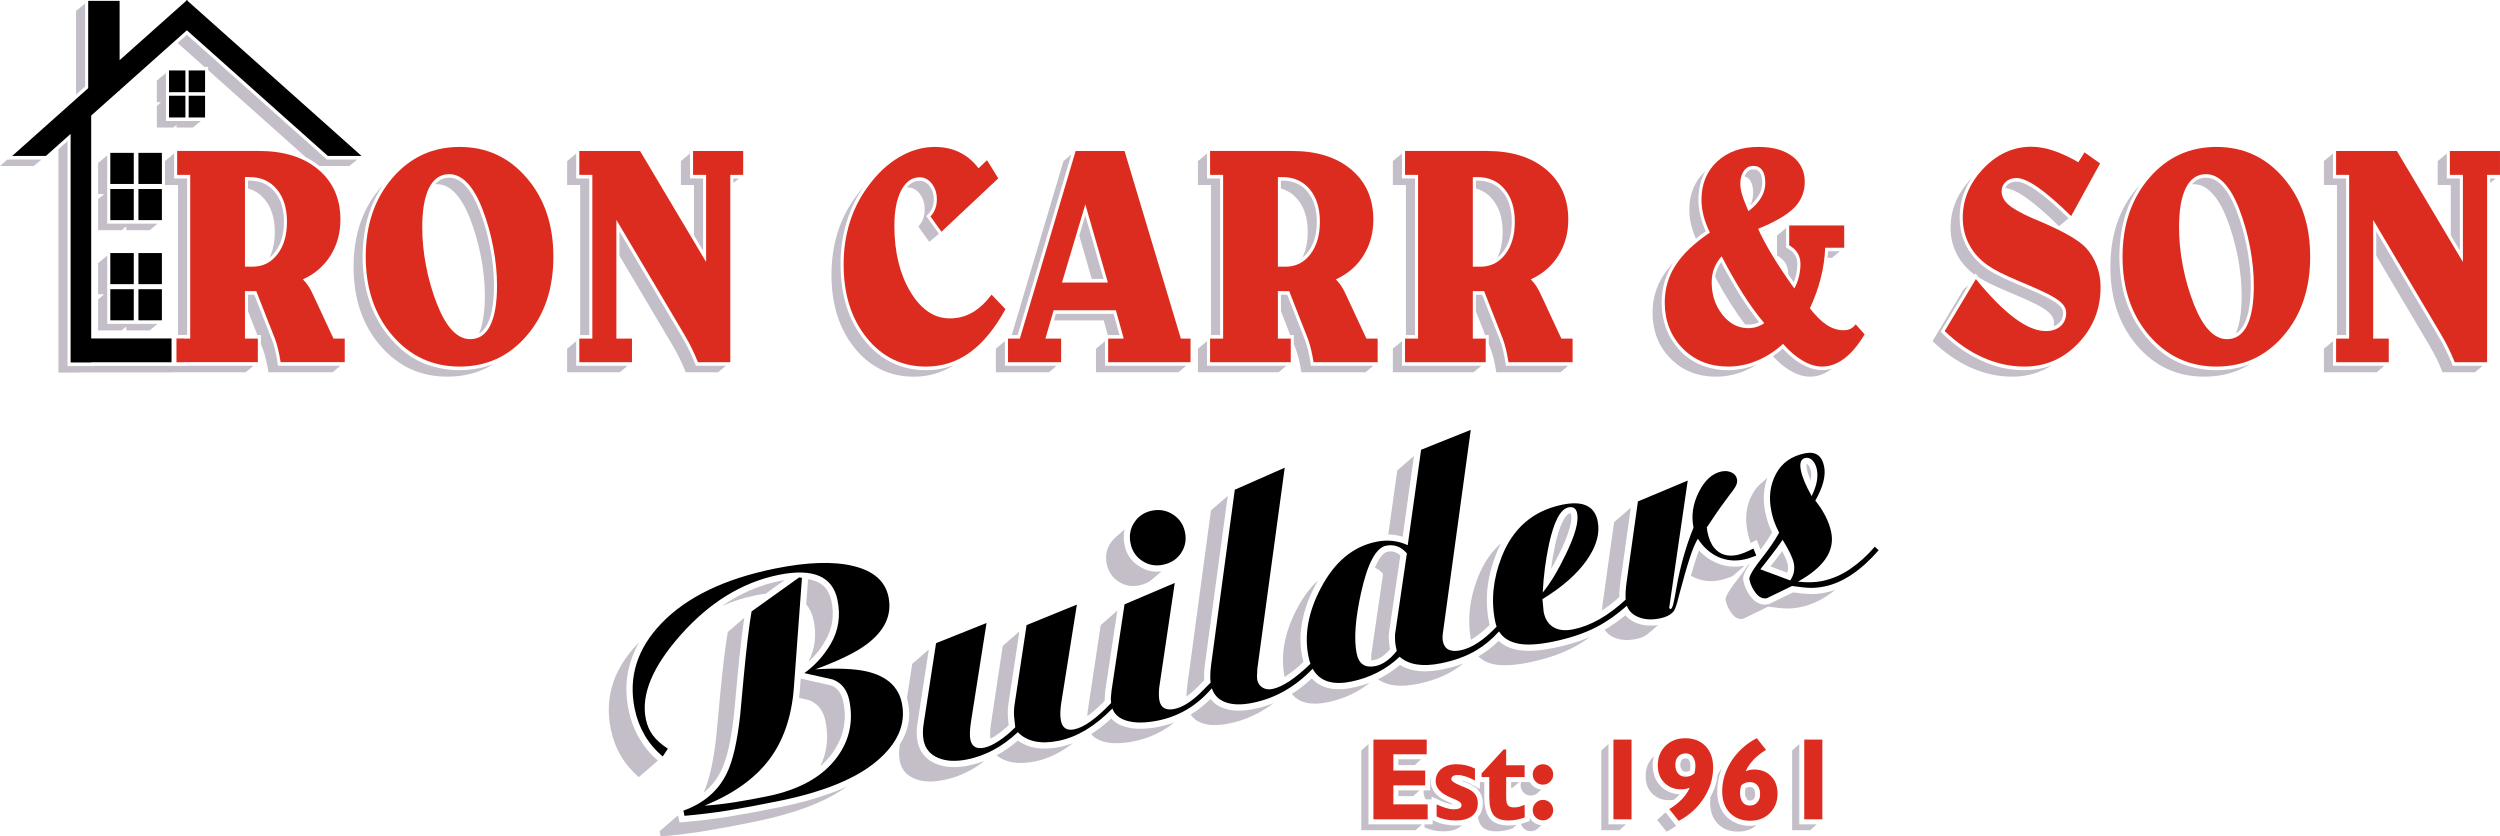 <?xml version="1.0" encoding="UTF-8"?><svg id="b" xmlns="http://www.w3.org/2000/svg" viewBox="0 0 1908.74 638.63"><defs><style>.d,.e{fill:#c3bec8;}.e,.f,.g{fill-rule:evenodd;}.f,.h{fill:#dc2c1f;}</style></defs><g id="c"><g><g><polygon class="d" points="1085.05 579.69 1067.63 579.69 1067.63 584.19 1080.04 584.19 1085.05 579.69"/><path class="d" d="M1093.05,610.32v-2.11c4.14,1.93,12,5.99,16.94,5.92-4.81-2.06-8.88-3.53-12.86-7.19-2.91-2.68-4.77-6.32-4.81-10.39-.02-.77,.02-1.53,.1-2.26l-.48,.44v8.7h-5c-.04,.45-.06,.92-.06,1.39,0,1.97,.58,3.81,1.75,5.51h4.42Z"/><path class="d" d="M1116.23,629.92c-1.61,.24-3.16,.33-4.9,.32-2.98,.01-5.51-.24-8.43-.84-3.55-.73-5.83-1.72-9.08-3.3v3.25h-6.21v2.3c2.12,1.04,4.39,1.81,6.81,2.32,2.42,.51,4.98,.76,7.68,.76,5.42,0,9.61-1.14,12.55-3.43,.22-.17,.44-.36,.65-.54l.93-.84Z"/><polygon class="d" points="1085.78 629.35 1044.8 629.35 1044.8 568.08 1039.35 572.97 1039.35 633.85 1080.77 633.85 1085.78 629.35"/><polygon class="d" points="1083.91 603.42 1067.63 603.42 1067.63 607.92 1078.89 607.92 1083.91 603.42"/><path class="d" d="M1176.85,630.08c-3.84-.35-7.12-2.59-8.92-5.77l.02,2.43-2.47,.94c-1.43,.54-2.82,.99-4.2,1.35,.34,1.26,1,2.38,1.98,3.35,1.51,1.5,3.35,2.24,5.52,2.24,2.01,0,3.74-.66,5.22-1.98l2.86-2.56Z"/><path class="d" d="M1157.85,629.76c-1.98,.32-4,.47-6.17,.48-7.28,.08-14.32-2.48-16.86-10.34-1.22-3.8-1.58-7.37-1.56-11.44v-11.34h-3.35v5.23c-4.32-2.37-10.01-5.82-14.75-6.59,.44,.2,.82,.35,1.28,.52l.06,.02,4.59,1.9c1.58,.66,2.92,1.41,4.35,2.35,.52,.33,1,.69,1.46,1.07h.91v.81c2.89,2.8,4.41,6.57,4.28,10.79,.03,2.39-.34,4.41-1.21,6.63-.61,1.54-1.46,2.91-2.5,4.1,.54,2.91,1.47,5.16,2.78,6.74,2.23,2.7,5.97,4.05,11.22,4.05,2.06,0,4.13-.19,6.22-.57s4.18-.96,6.26-1.74l2.97-2.67Z"/><polygon class="d" points="1159.8 597.11 1153.75 597.11 1153.75 601.61 1154.79 601.61 1159.8 597.11"/><path class="d" d="M1176.82,602.84c-3.89-.39-7.21-2.71-8.99-5.99v.25h-6.47c-.25,.77-.37,1.59-.37,2.47,0,2.14,.75,3.98,2.26,5.52s3.35,2.3,5.52,2.3c1.98,0,3.7-.66,5.16-1.97l2.88-2.59Z"/><path class="d" d="M1279.76,630.43l-8.12-10.16-6.41,5.76,7.21,9.02c2.62-1.37,5.06-2.91,7.32-4.62Z"/><path class="d" d="M1278.1,610.57c1.46-1.19,2.92-2.55,4.31-4.14-2.68-.12-4.94-.58-7.45-1.54-5.51-2.13-10.09-7-11.87-12.63-1.58-5.11-1.69-9.98-.33-14.94-.14,.13-.28,.27-.43,.41-3.93,3.87-5.9,8.85-5.9,14.94,0,5.42,1.66,9.82,4.99,13.2,3.32,3.38,7.64,5.07,12.95,5.07,1.25,0,2.4-.11,3.46-.33,.08-.02,.16-.03,.25-.05Z"/><path class="d" d="M1284.47,588.44c.62,.51,1.42,.8,2.32,.77,.09,0,.16,0,.25,0,1.19,.03,2.21-.25,3.21-.88,.46-2.11,.55-4.28,.05-6.39-.36-1.49-1.39-2.98-3.11-2.92-.12,0-.22,0-.34,0-1.71-.09-3.19,.99-3.64,2.64-.38,1.5-.41,2.87-.08,4.33,.03,.04,.06,.08,.09,.12,.52,.68,.94,1.46,1.25,2.34Z"/><path class="d" d="M1341.01,630.07c-5.04,.9-9.89,.44-14.93-1.41l-.12-.05c-6.83-2.78-11.52-7.99-13.56-15.07-.94-3.21-1.34-6.05-1.3-9.4,.03-6.26,1.24-12.13,3.67-17.75-.7,.93-1.36,1.88-2,2.86-.46,.71-.89,1.42-1.31,2.13-.68,6.13-2.51,11.72-5.62,17.16-.12,1.29-.19,2.6-.19,3.91,0,6.84,1.93,12.3,5.79,16.38,3.86,4.07,9.02,6.11,15.49,6.11,5.65,0,10.34-1.62,14.09-4.87Z"/><path class="d" d="M1334.03,610.66c.47,.37,1.05,.58,1.73,.56,.11,0,.2,0,.3,0,1.73,.07,3.22-1.02,3.68-2.69,.53-1.98,.44-4.93-.88-6.48-.7-.79-1.62-1.18-2.67-1.13-.09,0-.17,0-.27,0-1.19-.03-2.21,.27-3.21,.93-.45,2.02-.55,4.09-.14,6.11,.64,.77,1.12,1.67,1.46,2.7Z"/><polygon class="d" points="1241.44 629.35 1228.05 629.35 1228.05 568.08 1222.6 572.97 1222.6 633.85 1236.43 633.85 1241.44 629.35"/><polygon class="d" points="1387.13 629.35 1373.74 629.35 1373.74 568.08 1368.29 572.97 1368.29 633.85 1382.12 633.85 1387.13 629.35"/><polygon class="h" points="1048.6 625.55 1048.6 564.67 1089.29 564.67 1089.29 575.89 1063.83 575.89 1063.83 588.3 1088.14 588.3 1088.14 599.62 1063.83 599.62 1063.83 614.12 1090.02 614.12 1090.02 625.55 1048.6 625.55"/><path class="h" d="M1096.85,623.35v-9.18c2.61,1.19,5.02,2.12,7.24,2.77,2.22,.66,4.08,.98,5.59,.98,2.06,0,3.61-.26,4.65-.78,1.04-.52,1.56-1.31,1.56-2.35,0-.87-.39-1.65-1.17-2.33-.78-.68-2.56-1.6-5.35-2.77-.29-.12-.75-.3-1.39-.57-7.91-3.28-11.86-7.48-11.86-12.62,0-3.92,1.46-7.06,4.37-9.44,2.91-2.38,6.77-3.57,11.58-3.57,2.58,0,5.02,.28,7.32,.83,2.3,.55,4.54,1.38,6.72,2.49v9.1c-2.73-1.45-5.15-2.51-7.28-3.17-2.13-.67-4.1-1-5.89-1-1.57,0-2.77,.28-3.61,.83-.84,.55-1.26,1.33-1.26,2.35,0,1.33,2.35,2.97,7.04,4.91,1.91,.75,3.42,1.38,4.52,1.87,3.02,1.3,5.22,2.87,6.6,4.69,1.38,1.83,2.07,4.09,2.07,6.78,0,4.26-1.47,7.53-4.42,9.82-2.94,2.29-7.13,3.43-12.55,3.43-2.7,0-5.26-.25-7.68-.76-2.42-.51-4.69-1.28-6.81-2.32Z"/><path class="h" d="M1137.07,593.31h-5.89v-2.79l16.82-18.29h1.96v12.05h14.08v9.02h-14.08v15.25c0,3.16,.45,5.27,1.35,6.33,.9,1.06,2.54,1.59,4.91,1.59,1.16,0,2.38-.17,3.67-.5,1.29-.33,2.67-.84,4.15-1.54l.09,9.69c-2.09,.78-4.18,1.36-6.26,1.74-2.09,.38-4.16,.57-6.22,.57-5.25,0-8.99-1.35-11.22-4.05-2.23-2.7-3.35-7.34-3.35-13.92v-15.16Z"/><path class="f" d="M1170.24,591.28c0-2.17,.75-4.01,2.26-5.52s3.35-2.26,5.52-2.26,4.05,.75,5.56,2.24,2.26,3.34,2.26,5.54-.77,3.98-2.3,5.52-3.37,2.3-5.52,2.3-4.01-.77-5.52-2.3-2.26-3.37-2.26-5.52Zm0,27.29c0-2.15,.75-3.99,2.26-5.53,1.51-1.54,3.35-2.31,5.52-2.31s4.05,.76,5.56,2.27,2.26,3.37,2.26,5.58-.77,3.98-2.3,5.49-3.37,2.27-5.52,2.27-4.01-.75-5.52-2.24-2.26-3.33-2.26-5.51Z"/><rect class="h" x="1231.85" y="564.67" width="13.82" height="60.87"/><path class="f" d="M1293.62,590.52c.29-1.04,.5-2.02,.63-2.94,.13-.91,.2-1.81,.2-2.67,0-3.02-.66-5.39-1.98-7.11s-3.13-2.59-5.42-2.59c-2.41,0-4.34,.78-5.77,2.35-1.44,1.57-2.16,3.67-2.16,6.31,0,2.81,.7,5.04,2.09,6.68,1.39,1.64,3.31,2.46,5.75,2.46,1.25,0,2.4-.19,3.46-.57s2.13-1.01,3.2-1.91Zm-3.53,10.87c-.93,.41-1.92,.72-2.98,.93-1.06,.22-2.21,.33-3.46,.33-5.31,0-9.63-1.69-12.95-5.07-3.32-3.38-4.99-7.78-4.99-13.2,0-6.09,1.97-11.07,5.9-14.94,3.93-3.87,8.99-5.81,15.16-5.81s11.62,2.02,15.45,6.05c3.83,4.03,5.74,9.47,5.74,16.32,0,8.21-2.36,16-7.09,23.35-4.73,7.36-11.12,13.15-19.18,17.39l-7.21-9.02c3.86-2.35,7.09-4.89,9.7-7.6,2.61-2.72,4.58-5.63,5.92-8.74Z"/><path class="f" d="M1329.33,599.69c-.29,1.04-.5,2.02-.63,2.94-.13,.91-.2,1.81-.2,2.68,0,3.05,.66,5.43,1.98,7.14,1.32,1.71,3.13,2.57,5.42,2.57,2.41,0,4.34-.8,5.77-2.39,1.44-1.6,2.16-3.7,2.16-6.31,0-2.84-.7-5.09-2.09-6.73s-3.31-2.46-5.75-2.46c-1.28,0-2.45,.2-3.53,.61-1.07,.41-2.12,1.06-3.14,1.96Zm3.53-10.86c.99-.43,2.02-.76,3.09-.98,1.07-.22,2.19-.33,3.35-.33,5.31,0,9.61,1.7,12.9,5.09s4.94,7.8,4.94,13.23c0,6.09-1.95,11.08-5.85,14.97s-8.94,5.83-15.12,5.83-11.63-2.04-15.49-6.11c-3.86-4.07-5.79-9.53-5.79-16.38,0-8.15,2.37-15.88,7.12-23.2,4.74-7.32,11.17-13.11,19.26-17.38l7.11,8.95c-3.83,2.32-7.03,4.84-9.61,7.56s-4.55,5.63-5.91,8.73Z"/><rect class="h" x="1377.54" y="564.67" width="13.82" height="60.87"/><g><path class="e" d="M692.47,532.95c.28,.98,.53,1.97,.73,2.98,2.12,10.04,.88,19.24-3.84,28.36-.73,1.42-1.52,2.8-2.36,4.15-.75,4.74-.74,9.02,.04,12.82,1.26,6.18,4.91,10.56,10.95,13.15,6.04,2.59,13.54,2.98,22.48,1.16,11.14-2.27,21.59-7.16,31.33-14.69-3.94,1.51-7.98,2.68-12.17,3.56-4.46,.96-8.32,1.32-12.88,1.2-4.47-.1-8.23-.9-12.36-2.61-3.81-1.54-6.71-3.68-9.33-6.85-2.26-2.78-3.8-6.28-4.48-9.79-1-5.19-.84-9.76,.06-15.24l8.5-55.27-12.66,10.97-4.01,26.09Z"/><path class="e" d="M1401.2,450.37c-2.38,.83-4.81,1.5-7.29,2.02-3.91,.83-7.29,1.18-11.29,1.17h-.11c-2.95-.08-5.44-.26-8.37-.62-1.82-.21-3.36-.41-5.18-.66-6.28,3.11-11.61,5.69-17.94,8.71-.35,.17-.66,.27-1.04,.35-2.94,.63-5.65,.22-8.27-1.26-1.94-1.11-3.51-2.56-4.87-4.31-3.04-3.81-4.84-7.67-5.83-12.44-.03-.15-.05-.27-.07-.42-.18-1.53,0-2.87,.57-4.3,.92-2.45,2.5-5.16,4.13-7.58-.29,.08-.59,.16-.89,.24-2.02,3-4.17,5.97-6.47,8.89-7.68,9.66-11.28,15.65-10.81,17.97,.78,3.81,2.42,7.31,4.93,10.5,2.51,3.19,5.32,4.48,8.41,3.85,6.33-3.01,12.73-6.12,19.19-9.32,6.42,.93,11.24,1.41,14.45,1.44,3.21,.03,6.64-.32,10.3-1.07,8.88-1.81,17.7-6.19,26.45-13.15Z"/><path class="e" d="M1344.17,419.65c3.28-4.29,5.98-8.3,8.84-13.1-2.64-5.5-4-9.41-5.25-15.49-1.83-8.89-1.52-17.79,1.68-26.3l-4.94,4.28c-2.71,2.35-4.97,5.21-6.76,8.57-4.48,8.41-5.66,17.83-3.54,28.25,.61,2.98,1.32,5.63,2.14,7.97,.08,.24,.17,.49,.27,.74l4.61-2.37,2.94,7.45Z"/><path class="e" d="M1364.58,437.28c1.28-3.77,.42-7.22-1.24-10.98-.88-2-1.59-3.42-2.69-5.43-2.12,2.92-3.97,5.34-6.21,8.16-1.54,1.92-1.24,1.53-2.75,3.45l12.89,4.8Z"/><path class="e" d="M1213.98,486.34c-8.54,3.66-17.57,6.26-27.49,8.3-8.8,1.81-19.18,3.15-28.12,1.51-5.16-.95-10.35-3.24-14.15-6.86-4.77,4.69-9.88,8.61-15.43,11.83,2.99,3.07,7.07,5.12,12.25,6.14,6.46,1.26,15.23,.77,26.31-1.49,12.9-2.63,24.03-6.36,33.38-11.2,4.45-2.3,8.86-5.04,13.25-8.22Z"/><path class="e" d="M1117.25,506.56c-.76,.28-1.53,.56-2.3,.82-4.7,1.62-8.77,2.72-13.65,3.7-10.62,2.17-22.91,2.65-32.42-3.48-5.17,4.44-10.79,8.08-16.8,10.97,6.93,5.1,16.96,6.31,30.09,3.63,10.41-2.12,19.38-5.43,26.9-9.92,2.82-1.68,5.55-3.59,8.18-5.73Z"/><path class="e" d="M1045.84,521.25c-4.25,1.61-8.68,2.89-13.27,3.83-10.91,2.25-22.91,1.82-31.01-7.15-4.79,4.52-9.87,8.48-15.27,11.85,5.53,6.84,14.58,8.98,27.14,6.43,12.32-2.51,23.12-7.49,32.41-14.96Z"/><path class="e" d="M972.43,536.8c-4.73,1.89-9.7,3.38-14.93,4.48-4.25,.91-7.93,1.3-12.27,1.29-4.36,.02-8.06-.67-12.12-2.27-3.69-1.44-6.49-3.53-8.91-6.66-4.7,4.69-9.72,8.66-15.12,11.92,1.78,2.69,4.3,4.73,7.57,6.1,5.55,2.32,12.78,2.57,21.7,.75,12.39-2.52,23.75-7.73,34.08-15.6Z"/><path class="e" d="M896.55,551.57c-3.62,1.34-7.39,2.41-11.31,3.22-4.65,.99-8.65,1.47-13.4,1.61-4.71,.18-8.71-.32-13.23-1.64-3.23-.93-5.8-2.29-8.39-4.43-.63-.52-1.29-1.18-1.84-1.79-1.08,1-2,1.83-3.11,2.79-4.04,3.55-7.86,6.43-12.14,9.09,1.93,2.51,4.81,4.36,8.62,5.55,6.33,1.98,14.45,1.96,24.36-.06,11.34-2.31,21.49-7.09,30.45-14.34Z"/><path class="e" d="M819.22,567.4c-9.3,3.48-19.74,5.12-29.02,3.51-4.68-.81-9.26-2.69-13.06-5.54-5.26,4.6-10.23,8.07-16.22,11.29,6.92,5.7,16.69,7.27,29.32,4.7,9.8-2,19.46-6.65,28.97-13.96Z"/><path class="e" d="M830.11,546.82c4.76-3.42,9.3-7.64,13.3-11.76-.09-1.82,.29-6.44,.57-8.48l9.09-60.36-12.68,10.99-9.9,65.76c-.16,1.5-.29,2.78-.38,3.85Z"/><path class="e" d="M1059.95,408.08c3.69,.07,7.36,.61,10.97,1.68l8.63-61.63-12.75,11.05-6.85,48.9Z"/><path class="e" d="M1265.95,477.24c-2.57,.39-5.18,.49-7.99,.32-3.32-.2-6.55-1.02-9.59-2.36-1.98-.87-4.99-2.55-7.42-5.41-5.22,4.3-10.45,7.92-15.81,10.99,1.51,2.48,3.82,4.43,6.95,5.84,4.83,2.18,10.46,2.61,16.91,1.3,4.03-.82,7.1-2.15,9.22-3.99l7.73-6.7Z"/><path class="e" d="M1046.94,504.21c3.65-.17,6.9-1.69,9.83-4.07,1.73-1.42,3.08-2.73,4.55-4.42l-.27-1.33c-.54-2.85-.93-7.67-.65-10.54l8.74-59.75c-2.79-2.51-6.13-3.69-9.8-2.83-1.32,.31-2.34,.92-3.3,1.87-1.14,1.12-1.99,2.18-2.83,3.53-1.32,2.13-2.47,4.41-3.44,6.74,2.22,1.03,4.28,2.64,6.2,4.83l-9.05,61.84c-.05,1.48-.05,2.86,0,4.15Z"/><path class="e" d="M1332,431.91c-3.68,.75-7.77,.93-11.48,.53-7.92-.86-15.41-4.5-21.13-10-.79-.76-1.44-1.42-2.18-2.22-1.02,2.59-1.65,4.39-2.49,7.01-1.39,4.31-2.63,8.35-3.81,12.36,.9,.52,1.83,.99,2.78,1.41,6.08,2.72,12.6,3.38,19.55,1.96,2.65-.54,5.8-1.54,9.47-2.99l9.3-8.05Z"/><path class="e" d="M905.84,531.85c1.48-1.04,2.85-2.12,4.31-3.4l2.69-2.45c2.28-2.33,4.22-4.29,6.54-6.58-.23-3.46,.08-8.4,.57-12.06l17.4-128.73-12.78,11.07-18.12,134.03c-.37,3.06-.57,5.77-.61,8.12Z"/><path class="e" d="M1123.02,488.46c.41-.23,.82-.48,1.23-.73,4.94-3.06,8.78-6.31,13.06-10.59-.16-.61-.28-1.13-.4-1.75-3.55-17.59-1.49-34.79,5.19-51.9,1.19-3.04,2.52-5.98,4.01-8.8-7.61,6.62-13.54,15.38-17.79,26.27-6.33,16.2-8.1,32.03-5.3,47.5Z"/><path class="e" d="M1184.17,434.66c2.65-4.65,4.75-8.66,7.06-13.49l.03-.07c2.5-5.04,4.34-9.43,6.18-14.74,.87-2.52,1.44-4.71,1.92-7.34,.33-1.85,.69-5.33-.14-7.08-.23,0-.43,.02-.66,.07-1.76,.39-3.32,2.46-4.16,3.84-1.29,2.11-2.37,4.41-3.21,6.73-1.75,4.86-2.93,9.08-3.97,14.14v.03c-1.33,6.26-2.23,11.58-3.05,17.92Z"/><path class="e" d="M1223.08,466.11c4.03-2.59,7.6-5.3,11.41-8.64l1.89-1.7c-.1-3.84,.32-8.29,.85-12.05l7.88-56.14-12.75,11.05-8.63,61.51c-.3,2.15-.51,4.14-.65,5.98Z"/><path class="e" d="M756.17,564.08c1.3-.69,2.55-1.46,3.74-2.25,3.84-2.56,6.9-5.01,10.24-8.2-.65-5.46-1.1-10.2-.28-15.81l8.42-55.74-12.68,10.99-9.24,61.19c-.41,3.05-.51,5.98-.27,8.81,.03,.34,.06,.68,.09,1.02Z"/><path class="e" d="M980.78,516.88c.34-.21,.68-.44,1.03-.67,4.86-3.25,8.95-6.7,13.31-10.78-.29-1.05-.5-1.95-.72-3.02-2.12-10.6-1.99-19.98,.41-30.52,2.03-9,5.04-16.71,9.5-25.2,.66-1.27,1.32-2.48,1.98-3.64-6.04,5.61-11.37,12.81-15.98,21.6-9.64,18.22-12.82,35.63-9.54,52.23Z"/><path class="e" d="M584.54,453.33l14.67-10.49c-12.06,1.96-24.43,6.25-35.23,12.05-4.49,2.41-8.77,5.04-12.88,7.89,8.11-3.64,16.49-6.34,25.15-8.11,2.9-.59,5.66-1.04,8.29-1.34Z"/><path class="e" d="M617.15,505.39c5.23-4.67,9.38-9.86,13.09-16.3,2.72-4.7,4.55-9.84,5.23-15.25,.63-5.17,.43-9.63-.65-14.72-1.46-7-4.99-14.89-17.87-16.87l-1.41,19.19c2.79,3.24,4.7,7.39,5.73,12.46,2.31,11.35,.94,21.84-4.1,31.49Z"/><path class="e" d="M626.32,584.91c.07-.06,.15-.12,.22-.19,6.47-5.55,10.92-11.47,14.45-19.23,1.48-3.33,2.41-6.29,3.11-9.87,1.27-6.9,1.18-12.97-.29-19.84l-.02-.08c-.33-1.67-.76-3.05-1.42-4.61l-.02-.05c-1.53-3.68-4.17-6.27-7.88-7.73l-23.12-5.17-.54,7.27c-.18,2.47-.43,4.95-.74,7.42,2.53,.57,5.06,1.13,7.58,1.7,6.75,2.58,10.95,7.92,12.6,16.02,2.52,12.37,1.21,23.82-3.93,34.37Z"/><path class="e" d="M646.24,600.73c-4.31,1.97-8.53,3.66-13.32,5.35-12.32,4.36-23.76,7.34-37.02,10.05-13.58,2.81-25.09,4.96-38.76,7.25-12.84,2.12-25.36,3.45-38.35,4.58l-1.12-5.49-14.08,12.2,.81,3.97c12.02-1.07,23.28-2.46,33.78-4.17,10.51-1.71,23.37-4.11,38.59-7.21,30.42-6.2,53.58-15.04,69.47-26.52Z"/><path class="e" d="M537.13,605.24c5.72-4.58,10.38-10.38,13.57-17.07,1.83-3.85,3.15-7.61,4.26-11.72,1.02-3.76,1.76-6.97,2.49-10.8,1.32-7.02,2.2-12.98,2.96-20.08,1.02-10.42,1.83-19.23,2.73-29.66,.63-7.16,1.82-18.12,2.63-25.27,.8-7.07,1.54-12.71,2.5-19.02l-12.64,10.96c-1.89,11.05-3.87,27.55-5.95,49.49-.61,7.18-1.52,17.09-2.74,29.73-2.19,19.74-5.46,34.21-9.8,43.43Z"/><path class="e" d="M502.33,580.71c-6.25-5.37-10.79-10.92-14.88-18.16-3.61-6.42-6.07-13.36-7.54-20.57-3.84-18.84-.85-36.06,8.08-51.55-.36,.36-.71,.73-1.07,1.09-18.64,19.33-25.49,41.08-20.57,65.27,3,14.75,10.14,26.93,21.4,36.54l14.57-12.62Z"/><path class="e" d="M886.78,436.21c-6.18,.89-11.98-.46-17.3-4.03-5.98-3.88-9.65-9.4-10.95-16.41-.79-3.95-.82-7.8,.07-11.54l-6.94,6.02c-1.41,1.22-2.66,2.66-3.75,4.31-3.16,4.76-4.13,10.11-2.92,16.05,1.18,5.77,4.15,10.23,8.91,13.38,4.77,3.15,10.04,4.14,15.82,2.96,4.07-.83,7.48-2.44,10.24-4.83l6.83-5.92Z"/><path class="e" d="M1382.46,366.83c.52-2.58,.54-4.86,.06-7.45-.31-1.61-1.02-3.44-2.11-4.58-.19-.2-.47-.45-.75-.54-.08-.02-.16-.02-.24,0-.02,0-.04,0-.06,.02-.21,1.22-.07,2.65,.21,3.84,.71,3.15,1.58,5.76,2.88,8.71Z"/></g><path class="g" d="M1242.14,462.53c1.31,3.7,4.02,6.49,8.13,8.34,4.83,2.18,10.46,2.61,16.91,1.3,5.28-1.08,8.92-3.03,10.93-5.85,1.05-1.6,2.32-5.48,3.81-11.67,3.09-11.86,5.85-21.49,8.3-28.88,1.99-6.26,4.02-11.07,6.09-14.42,4.29,6.53,9.48,11.16,15.56,13.89,6.08,2.72,12.6,3.38,19.55,1.96,2.65-.54,5.8-1.54,9.47-2.99l-2.14-5.42c-2.65,1.34-4.98,2.42-6.97,3.22-1.99,.81-3.81,1.38-5.46,1.71-7.28,1.48-13.06-.26-17.35-5.22-2.49-2.92-4.29-7.11-5.4-12.55-.17-.82-.3-1.91-.41-3.27,5.15-7.74,8.66-12.92,10.55-15.54,2.97-4.04,5.2-7.07,6.68-9.09,2.48-3.08,4.15-5.48,5-7.2s1.12-3.4,.78-5.05c-.47-2.31-1.85-4-4.15-5.08s-4.85-1.33-7.67-.75c-6.97,1.42-12.74,6.64-17.29,15.67s-5.91,18.09-4.06,27.19c-2.87,6.96-5.42,14.41-7.66,22.36-2.24,7.95-3.97,15.45-5.19,22.51s-2.13,11.68-2.71,13.86c-.58,2.19-1.29,3.36-2.11,3.53l-.94-.84,14.18-97.35-38.03,15.95-8.63,61.51c-.75,5.48-.99,9.95-.7,13.41-13.34,12.43-26.68,20-40.03,22.72-6.12,1.25-11.14,.72-15.05-1.57-3.91-2.29-6.42-6.16-7.53-11.61l-.97-9.85c15.18-9.28,26.48-19.22,33.89-29.83,7.41-10.61,10.17-20.54,8.29-29.77-2.35-11.55-11.31-15.73-26.87-12.56-22.34,4.55-37.82,17.85-46.43,39.9-6.57,16.82-8.23,33.23-4.96,49.25,.29,1.4,.66,2.72,1.12,3.96-9.83,10.34-19,16.37-27.52,18.1-7.76,1.58-12.27-.69-13.52-6.83-.41-1.99-.33-4.59,.21-7.81l21.09-153.69-37.94,15.22-10.2,72.85c-7.43-3.48-15.46-4.35-24.06-2.6-17.71,3.61-31.79,15.35-42.22,35.22-9.71,18.35-12.87,35.88-9.46,52.59,.39,1.91,.88,3.69,1.48,5.33-11.63,11.26-21.33,17.69-29.12,19.27-2.81,.57-5.29,.22-7.45-1.07-2.15-1.28-3.5-3.25-4.04-5.9-.27-1.32-.25-4.17,.06-8.55l20.9-153.45-38.12,16.82-18.12,134.03c-.39,3.18-.59,5.98-.61,8.4-.02,1.67,.08,3.28,.28,4.82-2.79,2.75-5.51,5.48-8.18,8.21-7.07,6.74-13.58,10.71-19.53,11.93-6.45,1.31-10.25-.83-11.39-6.44-.5-2.48-.56-5.73-.18-9.76l11.89-80.01-38.35,16.33-9.9,65.76c-.36,3.34-.54,5.62-.55,6.82,0,.75,.07,1.66,.22,2.72-11.32,11.91-20.72,18.63-28.2,20.15-5.62,1.15-9-1.04-10.12-6.56-.72-3.51-.62-8.15,.27-13.9l11.9-74.79-38.41,15.66-9.24,61.19c-.41,3.05-.51,5.98-.27,8.81,.23,2.83,.52,5.51,.86,8.05-4.15,4.15-8.35,7.62-12.61,10.41-4.26,2.78-7.95,4.49-11.1,5.13-5.95,1.21-9.48-.85-10.56-6.19-.61-3-.44-7.64,.52-13.91l11.83-75.1-38.55,15.41-9.36,60.83c-.87,5.04-.9,9.57-.08,13.57,1.26,6.18,4.91,10.56,10.95,13.15,6.04,2.59,13.54,2.98,22.48,1.16,13.91-2.83,26.72-9.75,38.45-20.77,6.98,7.2,17.43,9.39,31.33,6.55,13.93-2.84,27.55-11.03,40.88-24.59,1.6,4.42,5.13,7.49,10.6,9.2,6.33,1.98,14.45,1.96,24.36-.06,16.03-3.27,29.69-11.47,40.97-24.62,1.57,4.89,4.77,8.34,9.59,10.35,5.55,2.32,12.78,2.57,21.7,.75,17.22-3.51,32.45-12.18,45.68-26.03,5.15,9.5,14.95,12.78,29.4,9.83,14.41-2.93,26.74-9.26,37.01-18.97,6.95,6.21,17.53,7.86,31.74,4.97,10.41-2.12,19.38-5.43,26.9-9.92,6.2-3.7,11.94-8.49,17.23-14.37,3.03,4.88,7.94,7.99,14.74,9.33,6.46,1.26,15.23,.77,26.31-1.49,12.9-2.63,24.03-6.36,33.38-11.2,7.84-4.05,15.58-9.48,23.22-16.28Zm-64.27-10.16c.59-12.35,2.17-24.56,4.72-36.62,3.83-17.66,8.81-27.12,14.94-28.37,3.65-.74,5.86,.79,6.63,4.6,1.28,6.29-1.61,16.69-8.66,31.22-6.07,12.6-11.94,22.33-17.63,29.17Zm-103.71-29.91l-9.05,61.84c-.12,3.64,.07,6.71,.58,9.19,.2,.99,.44,2.15,.71,3.48-5.2,6.57-10.61,10.43-16.23,11.58-7.93,1.62-12.71-1.55-14.33-9.5-2.23-10.93-1.1-26.5,3.38-46.72,4.94-22.21,11.29-34.11,19.05-35.69,6.11-1.24,11.4,.7,15.89,5.82Z"/><path class="g" d="M1431.44,417.36c-5.84,6.77-12.11,12.45-18.82,17.04-6.71,4.59-13.94,7.68-21.69,9.26-5.11,1.04-11.18,1.18-18.21,.42,19.83-10.93,28.3-23.51,25.41-37.73-.84-4.13-2.33-8.27-4.46-12.4s-4.69-8.04-7.68-11.74c5.92-10.33,8.15-19.06,6.7-26.17-1.68-8.27-6.57-11.58-14.67-9.93-10.25,2.09-17.61,7.33-22.09,15.74-4.48,8.41-5.66,17.83-3.54,28.25,.61,2.98,1.32,5.63,2.14,7.97,.82,2.33,2.1,5.21,3.84,8.65-3.42,6.04-7.39,11.93-11.91,17.68-7.68,9.66-11.28,15.65-10.81,17.97,.78,3.81,2.42,7.31,4.93,10.5s5.32,4.48,8.41,3.85c6.33-3.01,12.73-6.12,19.19-9.32,6.42,.93,11.24,1.41,14.45,1.44,3.21,.03,6.64-.32,10.3-1.07,13.96-2.84,27.76-12.05,41.38-27.62l-2.88-2.78Zm-48.26-38.61c-4.42-7.92-7.16-14.45-8.21-19.59-1.15-5.64,0-8.82,3.46-9.52,1.97-.4,3.77,.23,5.39,1.88,1.62,1.66,2.74,3.98,3.35,6.97,1.18,5.81-.15,12.56-3.99,20.26Zm-16.37,64.4l-22.79-8.49c2.16-2.84,4.4-5.7,6.73-8.58,4.48-5.72,7.91-10.37,10.26-13.94,4.85,7.77,7.69,13.71,8.53,17.84,.97,4.78,.06,9.17-2.73,13.17Z"/><path class="g" d="M509.89,571.61c-5-3.29-8.81-6.69-11.42-10.2s-4.42-7.67-5.39-12.46c-3.77-18.52,5.06-39.86,26.49-64.03,22.12-25,47.08-40.33,74.87-45.99,26.3-5.36,41.3,1.05,45,19.23,2.46,12.06,.76,23.17-5.1,33.31-5.24,8.98-11.98,16.47-20.24,22.45,7.25,1.62,14.49,3.24,21.74,4.86,6.75,2.58,10.95,7.92,12.6,16.02,3.26,16.03,.1,30.53-9.5,43.49-10.95,14.79-28.67,24.68-53.17,29.67-8.61,1.75-16.83,3.26-24.68,4.51-7.85,1.25-15.59,2.14-23.24,2.67,21.96-8.95,38.4-20.65,49.34-35.09,10.93-14.45,17.24-32.78,18.92-54.98l6.18-83.88-2.14-.34-36.34,25.99c-1.89,11.05-3.87,27.55-5.95,49.49-.61,7.18-1.52,17.09-2.74,29.73-2.25,20.25-5.63,34.97-10.14,44.15-6.55,13.56-17.62,23.12-33.2,28.71l.81,3.97c12.02-1.07,23.28-2.46,33.78-4.17,10.51-1.71,23.37-4.11,38.59-7.21,33.92-6.91,58.81-17.1,74.67-30.59,15.86-13.48,22.18-28.17,18.94-44.05-2.56-12.57-11.53-20.66-26.92-24.24-9.22-2.08-22.26-2.62-39.11-1.59,17.83-6.56,30.87-12.92,39.11-19.08,13.94-10.42,19.51-22.5,16.71-36.23-2.43-11.91-11.3-19.75-26.63-23.52-15.33-3.77-35.4-3.13-60.22,1.93-38.39,7.82-67.18,21.71-86.38,41.66-18.64,19.33-25.49,41.08-20.57,65.27,3,14.75,10.14,26.93,21.4,36.54l3.95-5.97Z"/><path class="g" d="M879.48,389.89c-5.78,1.18-10.24,4.15-13.4,8.91-3.16,4.76-4.13,10.11-2.92,16.05,1.18,5.77,4.15,10.23,8.91,13.38,4.77,3.15,10.04,4.14,15.82,2.96,6.11-1.24,10.74-4.25,13.89-9.01,3.15-4.76,4.14-10.03,2.97-15.8s-4.2-10.26-9.06-13.48-10.27-4.22-16.21-3.01Z"/></g><g><polygon class="e" points="120.32 247.26 104.48 247.26 103.34 247.26 81.87 247.26 81.87 219.66 81.87 218.09 81.87 195.15 74.93 200.91 74.93 224.65 79.59 224.65 74.93 228.51 74.93 252.25 92.84 252.25 96.4 249.3 96.4 252.25 114.31 252.25 120.32 247.26"/><polygon class="e" points="120.32 170.77 104.48 170.77 103.34 170.77 81.87 170.77 81.87 143.17 81.87 141.6 81.87 118.66 74.93 124.42 74.93 148.16 79.59 148.16 74.93 152.02 74.93 175.76 92.84 175.76 96.4 172.81 96.4 175.76 114.31 175.76 120.32 170.77"/><polygon class="e" points="153.3 92.4 143.91 92.4 141.7 92.4 126.69 92.4 126.69 73.11 126.69 70.38 126.69 55.74 119.75 61.5 119.75 78.09 123.01 78.09 119.75 80.8 119.75 97.39 132.27 97.39 134.76 95.33 134.76 97.39 147.28 97.39 153.3 92.4"/><polygon class="e" points="135.94 255.72 142.88 255.72 142.88 136.24 132.92 136.24 132.92 117.21 125.98 122.97 125.98 141.23 135.94 141.23 135.94 255.72"/><polygon class="e" points="31.75 121.78 5.6 121.78 0 126.77 25.73 126.77 31.75 121.78"/><polygon class="e" points="58.05 72.18 64.99 65.99 64.99 2.6 58.05 8.35 58.05 72.18"/><path class="e" d="M233.51,120.08c3.63,1.84,7.11,4.07,10.33,6.69h22.91l6.02-4.99h-23.26L142.66,26.55l-7.04,6.28,20.48,18.25h2.82v2.51l74.59,66.49Z"/><path class="e" d="M259.93,279.23h-47.66c-.69-4.59-1.16-7.44-2.18-11.74-.6-2.53-1.45-5.46-2.37-7.86l-13.58-34.62h-4.77v12.65l7.12,18.16h2.72v6.93l1.37,3.49c.93,2.46,1.75,5.2,2.48,8.24,.73,3.04,1.36,6.28,1.89,9.74h48.96l6.02-4.99Z"/><path class="e" d="M376.99,277.84c-1.44,.57-2.91,1.09-4.4,1.56-7.12,2.22-14.26,3.21-21.63,3.2-5.62,.02-10.37-.47-15.89-1.66-14.78-3.15-26.62-10.44-37.14-22.85-11.02-12.85-17.83-28.56-20.1-46.84-1.46-11.79-1.32-22.01,.47-33.74,2.03-13.28,6.84-25.6,13.95-36.1-.65,.71-1.3,1.43-1.94,2.18-13.57,15.81-20.36,35.86-20.36,60.14s6.79,44.34,20.36,60.14c13.57,15.81,30.69,23.71,51.37,23.71,13.23,0,25-3.25,35.32-9.75Z"/><path class="e" d="M365.75,254.6c1.64-.9,3.05-2.17,4.31-3.87,3.76-5.04,5.48-12.21,6.26-18.58,1.73-14.11,.6-29.15-2.09-43.12-1.98-10.39-4.44-18.98-8.2-28.69-1.42-3.66-3.02-7.07-4.91-10.45-1.73-3.08-3.67-5.79-6-8.29-1.84-1.98-3.66-3.35-5.97-4.5-3.35-1.62-7.12-1.87-10.64-.77-2.53,.8-4.55,2.2-6.3,4.39,.48-.04,.97-.06,1.47-.06,4.93,0,9.52,2.22,13.75,6.65,4.23,4.43,8.05,10.97,11.45,19.61,3.6,9.26,6.38,18.99,8.35,29.21,1.97,10.22,2.95,20.07,2.95,29.56,0,12.4-1.48,22.03-4.44,28.9Z"/><polygon class="e" points="442.96 255.82 449.9 255.82 449.9 136.24 439.94 136.24 439.94 117.21 433 122.97 433 141.23 442.96 141.23 442.96 255.82"/><polygon class="e" points="479.23 279.23 439.94 279.23 439.94 260.48 433 266.24 433 284.22 473.22 284.22 479.23 279.23"/><path class="e" d="M554.32,279.23h-22.98c-3.28-8.3-6.3-14.7-10.74-22.16l-47.66-80.43v18.58l40.3,68.01c2.27,3.84,4.24,7.49,5.9,10.95s3.14,6.8,4.4,10.03h24.74l6.02-4.99Z"/><polygon class="e" points="529.83 179.61 536.78 191.28 536.78 136.24 526.81 136.24 526.81 117.21 519.87 122.97 519.87 141.23 529.83 141.23 529.83 179.61"/><path class="e" d="M728.44,278.66c-1.41,.56-2.84,1.05-4.27,1.49h-.02c-5.89,1.75-11.04,2.49-17.12,2.46-18.53,0-34.65-7.35-47-22.79-12.76-15.96-18.24-35.19-18.28-57.87-.07-11.79,1.39-21.78,4.79-32.89v-.02c3.22-10.3,7.28-18.56,13.23-26.86-2.23,2.48-4.38,5.15-6.44,8.01-6.14,8.33-10.76,17.48-13.86,27.47-3.1,9.99-4.65,20.65-4.65,31.98,0,22.75,5.89,41.42,17.66,56.04,11.77,14.61,26.86,21.92,45.27,21.92,11.21,0,21.45-2.98,30.7-8.93Z"/><path class="e" d="M716.88,178.51l-9.68-13.55,1.65-1.74c2.76-2.9,4.15-6.61,4.09-10.92v-.07c.02-2.05-.24-3.8-.85-5.72-.56-1.71-1.27-3.06-2.32-4.43-2.08-2.73-4.53-3.99-7.68-4.01-2.77-.05-5.14,.8-7.39,2.66-.81,.69-1.56,1.47-2.25,2.34,.13,0,.26,0,.39,0,3.75,0,6.88,1.64,9.39,4.92,2.51,3.28,3.77,7.28,3.77,11.99,0,2.55-.41,4.92-1.24,7.12-.83,2.2-2.03,4.15-3.62,5.85l8.36,11.7,7.38-6.12Z"/><polygon class="e" points="845.77 255.82 854.73 255.82 850.24 239.62 806.13 239.62 804.68 244.61 842.66 244.61 845.77 255.82"/><polygon class="e" points="905.68 279.23 843.7 279.23 843.7 260.48 836.76 266.24 836.76 284.22 899.67 284.22 905.68 279.23"/><polygon class="e" points="924.57 255.82 931.51 255.82 931.51 136.24 921.55 136.24 921.55 117.21 914.61 122.97 914.61 141.23 924.57 141.23 924.57 255.82"/><polygon class="e" points="982.22 279.23 921.55 279.23 921.55 260.48 914.61 266.24 914.61 284.22 976.21 284.22 982.22 279.23"/><path class="e" d="M1048.56,279.23h-47.66c-.69-4.59-1.16-7.44-2.18-11.74-.6-2.53-1.45-5.46-2.37-7.86l-13.58-34.62h-4.77v12.65l7.12,18.16h2.72v6.93l1.37,3.49c.93,2.46,1.75,5.2,2.48,8.24,.73,3.04,1.36,6.28,1.89,9.74h48.96l6.02-4.99Z"/><polygon class="e" points="1073.4 255.82 1080.34 255.82 1080.34 136.24 1070.38 136.24 1070.38 117.21 1063.44 122.97 1063.44 141.23 1073.4 141.23 1073.4 255.82"/><polygon class="e" points="1131.06 279.23 1070.38 279.23 1070.38 260.48 1063.44 266.24 1063.44 284.22 1125.04 284.22 1131.06 279.23"/><path class="e" d="M1197.4,279.23h-47.66c-.69-4.59-1.16-7.44-2.18-11.74-.6-2.53-1.45-5.46-2.37-7.86l-13.58-34.62h-4.77v12.65l7.12,18.16h2.72v6.93l1.37,3.49c.93,2.46,1.75,5.2,2.48,8.24,.73,3.04,1.36,6.28,1.89,9.74h48.96l6.02-4.99Z"/><path class="e" d="M1365.33,209.4c1.46,2.15,2.88,4.2,4.23,6.09,1.79-4.27,2.7-9.31,2.72-13.97,0-2.4-.53-4.67-1.73-6.65-1.75-2.9-4.15-4.34-6.88-5.86v-14.91l-6.94,5.76v15.15c2.87,1.62,5.02,3.62,6.46,6.01s2.15,5.12,2.15,8.21c0,.06,0,.12,0,.18Z"/><path class="e" d="M1294.76,182.22c2.38-1.93,4.87-3.78,7.55-5.64-1.69-3.77-2.87-7.11-3.93-11.17-2.62-10.01-2.21-21.88,1.89-31.16,.51-1.17,1.09-2.32,1.72-3.44-.07,.06-.13,.12-.2,.18-8,7.41-11.99,17.13-11.99,29.17,0,4.01,.52,8.07,1.55,12.16,.8,3.16,1.94,6.46,3.43,9.89Z"/><path class="e" d="M1404.74,191.86h-9.01c-.11,1.67-.25,3.34-.43,4.99h3.43l6.02-4.99Z"/><path class="e" d="M1566.57,278.9c-.84,.32-1.69,.62-2.54,.89-6.29,2.01-11.82,2.86-18.35,2.81-11.69,0-21.6-2.17-32.5-7.08-5.77-2.59-11.24-5.72-16.51-9.48-5.73-4.09-9.79-7.68-15.04-12.77l21.28-35.5-3.61,2.99-23.81,39.72c9.2,8.88,18.95,15.62,29.26,20.22,10.3,4.6,20.85,6.89,31.65,6.89s21.27-2.9,30.18-8.69Z"/><path class="e" d="M1507.69,209.78l.62-1.04c.85,1.04,1.73,2.13,2.66,3.25,4.69,2.92,11.39,6.2,20.11,9.85,10.4,4.35,17.6,7.53,21.6,9.53,5.66,2.77,9.67,5.31,12.03,7.62,2.36,2.31,3.54,4.81,3.54,7.51,0,.9-.06,1.76-.19,2.59,2.68-.97,5.23-2.98,6.39-5.97,.53-1.42,.76-2.73,.74-4.28-.02-2.25-1.24-4.08-2.69-5.45-.99-.95-1.89-1.67-3-2.42-2.86-1.92-5.37-3.35-8.43-4.79h-.02c-4.21-2.04-7.61-3.6-11.89-5.42l-9.6-4.08c-5.94-2.49-11.92-5.18-17.6-8.35-1.95-1.08-3.56-2.09-5.41-3.38-12.05-8.38-20.37-21.66-20.34-38.74-.02-8.45,1.55-15.63,5.05-23.04,1.13-2.39,2.41-4.68,3.82-6.87,0,0,0,0,0,0-10.54,11.06-15.81,23.6-15.81,37.62,0,7.4,1.63,14.22,4.9,20.46,3.13,5.98,7.63,11.1,13.51,15.38Z"/><path class="e" d="M1579.34,166.65c-4.16-4.08-7.41-7.15-12.05-11.26h0c-4.21-3.76-7.92-6.72-12.45-9.94-2.46-1.75-5.13-3.36-7.8-4.67-1.35-.66-2.52-1.12-3.94-1.56-2.4-.74-4.78-.81-7.19-.04-1.94,.61-3.94,2.15-4.84,4.18-.04,.1-.08,.19-.12,.29,4.04,.26,9.32,2.66,15.82,7.19,6.9,4.81,15.32,12.11,25.25,21.88l7.32-6.07Z"/><path class="e" d="M1718.3,277.84c-1.44,.57-2.91,1.09-4.4,1.56-7.12,2.22-14.26,3.21-21.63,3.2-5.62,.02-10.37-.47-15.89-1.66-14.78-3.15-26.62-10.44-37.14-22.85-11.02-12.85-17.83-28.56-20.1-46.84-1.46-11.79-1.32-22.01,.47-33.74,2.03-13.28,6.84-25.6,13.95-36.1-.65,.71-1.3,1.43-1.94,2.18-13.57,15.81-20.36,35.86-20.36,60.14s6.79,44.34,20.36,60.14c13.57,15.81,30.69,23.71,51.37,23.71,13.23,0,25-3.25,35.32-9.75Z"/><path class="e" d="M1707.06,254.6c1.64-.9,3.05-2.17,4.31-3.87,3.76-5.04,5.48-12.21,6.26-18.58,1.73-14.11,.6-29.15-2.09-43.12-1.98-10.39-4.44-18.98-8.2-28.69-1.42-3.66-3.02-7.07-4.91-10.45-1.73-3.08-3.67-5.79-6-8.29-1.84-1.98-3.66-3.35-5.97-4.5-3.35-1.62-7.12-1.87-10.64-.77-2.53,.8-4.55,2.2-6.3,4.39,.48-.04,.97-.06,1.47-.06,4.93,0,9.52,2.22,13.75,6.65,4.23,4.43,8.05,10.97,11.45,19.61,3.6,9.26,6.38,18.99,8.35,29.21,1.97,10.22,2.95,20.07,2.95,29.56,0,12.4-1.48,22.03-4.44,28.9Z"/><polygon class="e" points="1784.27 255.82 1791.21 255.82 1791.21 136.24 1781.25 136.24 1781.25 117.21 1774.31 122.97 1774.31 141.23 1784.27 141.23 1784.27 255.82"/><polygon class="e" points="1820.54 279.23 1781.25 279.23 1781.25 260.48 1774.31 266.24 1774.31 284.22 1814.53 284.22 1820.54 279.23"/><path class="e" d="M1895.63,279.23h-22.98c-3.28-8.3-6.3-14.7-10.74-22.16l-47.66-80.43v18.58l40.3,68.01c2.27,3.84,4.24,7.49,5.9,10.95s3.14,6.8,4.4,10.03h24.74l6.02-4.99Z"/><polygon class="e" points="1871.14 179.61 1878.09 191.28 1878.09 136.24 1868.12 136.24 1868.12 117.21 1861.18 122.97 1861.18 141.23 1871.14 141.23 1871.14 179.61"/><polygon class="e" points="193.59 279.23 142.91 279.23 142.91 279.32 71.97 279.32 71.97 279.47 51.56 279.47 51.56 107.75 44.62 113.94 44.62 284.46 60.33 284.46 60.52 284.31 131.27 284.31 131.38 284.22 187.58 284.22 193.59 279.23"/><path class="e" d="M205.71,196.75c4.7-3.62,8.16-9.47,9.69-15.66,.99-4.03,1.4-7.58,1.36-11.77v-.07c.06-4.63-.49-8.57-1.79-12.95-2.33-7.71-7.72-14.05-14.45-16.63-3.24-1.24-6.56-1.78-9.97-1.76h-1.18v6.02c5.02,1.38,9.26,4.13,12.7,8.27,5.16,6.2,7.74,14.46,7.74,24.78,0,7.69-1.37,14.28-4.11,19.75Z"/><polygon class="e" points="806.87 279.23 767.25 279.23 767.25 260.48 760.31 266.24 760.31 284.22 800.85 284.22 806.87 279.23"/><polygon class="e" points="772.45 255.82 776.96 255.82 817.95 118 811.96 122.97 772.45 255.82"/><polygon class="e" points="833.55 212.98 842.59 212.98 828.61 164.51 824.01 179.91 833.55 212.98"/><path class="e" d="M1398.66,281.55c-5.31,1.54-10.89,1.37-16.16-.42-8.11-2.77-15.24-8.36-21.35-14.99-2.54,2.22-5.03,4.13-7.58,5.83,4.44,4.79,8.96,8.52,13.56,11.17,5.13,2.97,10.07,4.45,14.8,4.45,5.77,0,11.35-2.01,16.74-6.04Z"/><path class="e" d="M1341.72,278.15c-13.46,5.46-28.85,6.15-42.36,.79-9.6-3.79-16.9-9.96-22.94-19.38-5.3-8.29-7.79-18.39-7.76-28.69,.03-11.66,3.28-21.54,8.82-30.11-2.89,3.07-5.35,6.18-7.4,9.33-5.57,8.59-8.36,18.09-8.36,28.49,0,14.1,4.55,25.8,13.65,35.08,9.1,9.29,20.72,13.93,34.85,13.93,7.4,0,14.72-1.5,21.95-4.51,3.31-1.38,6.5-3.02,9.55-4.93Z"/><path class="e" d="M1332.34,247.72c.76,.07,1.55,.11,2.36,.1,3.03-.01,5.62-.51,8.43-1.87-5.09-6.3-9.88-13.02-14.26-20-5.53-8.82-9.93-16.48-14.82-25.79-2.46,3.48-4.02,7.15-4.6,11.29,4.09,7.54,8.1,14.41,12.03,20.61,3.57,5.63,7.18,10.85,10.86,15.67Z"/><path class="e" d="M1349.45,174.53c-1.22,.56-2.47,1.1-3.8,1.67,.05,.11,.11,.22,.16,.34,1.27-.67,2.48-1.33,3.64-2Z"/><path class="e" d="M1336.31,156.78c4.74-4.22,9.12-9.71,9.14-17.16,.01-5.14-1.21-10.36-6.8-10.26-.04,0-.07,0-.1,0-2.1-.07-3.92,.89-5.26,2.77-.57,.79-1.02,1.63-1.36,2.54,1.75,.47,3.16,1.47,4.24,2.98,1.56,2.2,2.35,5.42,2.35,9.67,0,3.29-.73,6.44-2.2,9.46Z"/><polygon class="e" points="564.16 136.24 559.94 136.24 559.94 139.74 564.16 136.24"/><polygon class="e" points="1905.47 136.24 1901.25 136.24 1901.25 139.74 1905.47 136.24"/><path class="e" d="M994.34,196.75c4.7-3.62,8.16-9.47,9.69-15.66,.99-4.03,1.4-7.58,1.36-11.77v-.07c.06-4.63-.48-8.57-1.79-12.95-2.33-7.71-7.72-14.05-14.45-16.63-3.24-1.24-6.56-1.78-9.97-1.76h-1.18v6.02c5.02,1.38,9.26,4.13,12.7,8.27,5.16,6.2,7.74,14.46,7.74,24.78,0,7.69-1.37,14.28-4.11,19.75Z"/><path class="e" d="M1143.17,196.75c4.7-3.62,8.16-9.47,9.69-15.66,.99-4.03,1.4-7.58,1.36-11.77v-.07c.06-4.63-.48-8.57-1.79-12.95-2.33-7.71-7.72-14.05-14.45-16.63-3.24-1.24-6.56-1.78-9.97-1.76h-1.18v6.02c5.02,1.38,9.26,4.13,12.7,8.27,5.16,6.2,7.74,14.46,7.74,24.78,0,7.69-1.37,14.28-4.11,19.75Z"/><rect x="129.04" y="53.79" width="12.52" height="16.6"/><rect x="144.05" y="53.79" width="12.52" height="16.6"/><rect x="129.04" y="73.09" width="12.52" height="16.6"/><rect x="144.05" y="73.09" width="12.52" height="16.6"/><path class="f" d="M134.73,258.44v18.16h5.83v-.09h56.3v-17.98h-9.84v-36.24h8.64l14.21,36.24c.93,2.46,1.75,5.2,2.48,8.24,.73,3.04,1.36,6.28,1.89,9.74h48.96v-17.98h-8.58l-15.19-32.65c-1.33-3-2.65-5.48-3.95-7.45s-2.71-3.67-4.25-5.14c9.06-4.08,16.1-10.15,21.13-18.21,5.03-8.05,7.54-17.21,7.54-27.46,0-15.95-5.61-28.67-16.84-38.15-11.23-9.48-26.37-14.22-45.42-14.22h-62.39v18.26h9.96v125.01h-4.67v-.1h-5.83Zm52.3-123.23h3.51c8.72,0,15.66,3.1,20.82,9.3,5.16,6.2,7.74,14.46,7.74,24.78s-2.43,18.53-7.29,24.84c-4.86,6.32-11.15,9.47-18.86,9.47h-5.93v-68.4Z"/><polygon class="g" points="130.97 276.6 130.97 258.44 69.62 258.44 69.62 88.23 90.85 69.31 91.32 69.31 91.32 68.89 142.66 23.12 250.31 119.07 276.04 119.07 143.47 .9 142.87 0 142.66 .18 142.46 0 141.86 .9 91.32 45.95 91.32 .65 67.34 .65 67.34 67.32 9.29 119.07 35.02 119.07 53.91 102.23 53.91 276.76 69.62 276.76 69.62 276.6 130.97 276.6"/><path class="f" d="M350.97,112.18c-20.67,0-37.8,7.9-51.37,23.71-13.57,15.81-20.36,35.86-20.36,60.14s6.79,44.34,20.36,60.14,30.69,23.71,51.37,23.71,37.68-7.88,51.22-23.65c13.54-15.77,20.31-35.84,20.31-60.2s-6.77-44.34-20.31-60.14c-13.54-15.81-30.61-23.71-51.22-23.71Zm-7.99,20.79c4.93,0,9.52,2.22,13.75,6.65,4.23,4.43,8.05,10.97,11.45,19.61,3.6,9.26,6.38,18.99,8.35,29.21s2.95,20.07,2.95,29.56c0,13.42-1.73,23.6-5.2,30.54-3.47,6.94-8.57,10.41-15.3,10.41-4.87,0-9.42-2.22-13.65-6.65-4.23-4.43-8.08-11.05-11.55-19.84-3.67-9.26-6.48-18.99-8.45-29.21-1.97-10.22-2.95-20.07-2.95-29.56,0-13.27,1.75-23.37,5.25-30.31,3.5-6.94,8.62-10.41,15.35-10.41Z"/><path class="f" d="M442.29,115.27v18.26h9.96v125.01h-9.96v17.98h40.22v-17.98h-11.91v-90.66l51.94,87.66c2.27,3.84,4.24,7.49,5.9,10.95,1.67,3.46,3.14,6.8,4.4,10.03h24.74V133.53h9.84v-18.26h-38.27v18.26h9.96v66.49l-50.42-84.75h-46.42Z"/><path class="f" d="M747.09,128.47c-4.07-5.39-8.91-9.46-14.51-12.19s-11.84-4.1-18.72-4.1c-9.41,0-18.55,2.62-27.43,7.86-8.88,5.24-16.82,12.72-23.82,22.44-6.14,8.33-10.76,17.48-13.86,27.47s-4.65,20.65-4.65,31.98c0,22.75,5.89,41.42,17.66,56.04,11.77,14.61,26.86,21.92,45.27,21.92,12.34,0,23.5-3.61,33.47-10.82,9.97-7.21,19.03-18.22,27.16-33.03l-10.57-11.08c-4.68,6.16-9.6,10.72-14.78,13.68-5.18,2.96-10.87,4.45-17.08,4.45-12.02,0-22.09-6.8-30.21-20.4-8.12-13.6-12.17-30.38-12.17-50.34,0-11.33,1.74-20.32,5.22-26.99,3.48-6.67,8.17-10,14.06-10,3.75,0,6.88,1.64,9.39,4.92,2.51,3.28,3.77,7.28,3.77,11.99,0,2.55-.41,4.92-1.24,7.12-.83,2.2-2.03,4.15-3.62,5.85l8.36,11.7,43.4-40.77-8.6-13.87-6.5,6.18Z"/><path class="f" d="M821.25,115.27l-42.6,143.27h-9.04v17.98h40.55v-17.98h-12l6.3-21.63h47.51l6,21.63h-11.9v17.98h62.91v-17.98h-7.4l-43.01-143.27h-37.31Zm7.4,40.79l17.2,59.63h-35.01l17.8-59.63Z"/><path class="f" d="M923.9,115.27v18.26h9.96v125.01h-9.96v17.98h61.6v-17.98h-9.84v-36.24h8.64l14.21,36.24c.93,2.46,1.75,5.2,2.48,8.24,.73,3.04,1.36,6.28,1.89,9.74h48.96v-17.98h-8.58l-15.19-32.65c-1.33-3-2.65-5.48-3.95-7.45-1.3-1.96-2.71-3.67-4.25-5.14,9.06-4.08,16.1-10.15,21.13-18.21s7.54-17.21,7.54-27.46c0-15.95-5.61-28.67-16.84-38.15-11.23-9.48-26.37-14.22-45.42-14.22h-62.39Zm51.76,19.95h3.51c8.72,0,15.66,3.1,20.82,9.3,5.16,6.2,7.74,14.46,7.74,24.78s-2.43,18.53-7.29,24.84c-4.86,6.32-11.15,9.47-18.86,9.47h-5.92v-68.4Z"/><path class="f" d="M1072.73,115.27v18.26h9.96v125.01h-9.96v17.98h61.6v-17.98h-9.84v-36.24h8.64l14.21,36.24c.93,2.46,1.75,5.2,2.48,8.24,.73,3.04,1.36,6.28,1.89,9.74h48.96v-17.98h-8.58l-15.19-32.65c-1.33-3-2.65-5.48-3.95-7.45-1.3-1.96-2.71-3.67-4.25-5.14,9.06-4.08,16.1-10.15,21.13-18.21s7.54-17.21,7.54-27.46c0-15.95-5.61-28.67-16.84-38.15-11.23-9.48-26.37-14.22-45.42-14.22h-62.39Zm51.76,19.95h3.51c8.72,0,15.66,3.1,20.82,9.3,5.16,6.2,7.74,14.46,7.74,24.78s-2.43,18.53-7.29,24.84c-4.86,6.32-11.15,9.47-18.86,9.47h-5.93v-68.4Z"/><path class="f" d="M1342.3,174.7c13.08-5.33,22.28-10.71,27.62-16.15,5.34-5.44,8.01-12.06,8.01-19.86s-3.16-14.55-9.49-19.34-14.96-7.18-25.89-7.18c-12.99,0-23.49,3.7-31.48,11.11s-11.99,17.13-11.99,29.17c0,4.01,.52,8.07,1.55,12.16s2.64,8.41,4.84,12.97c-11.82,7.94-20.51,16.2-26.09,24.79s-8.36,18.09-8.36,28.49c0,14.1,4.55,25.8,13.65,35.08,9.1,9.29,20.72,13.93,34.85,13.93,7.4,0,14.72-1.5,21.95-4.51,7.23-3,13.85-7.28,19.85-12.83,4.93,5.62,9.97,9.92,15.1,12.89s10.07,4.45,14.8,4.45c5.87,0,11.53-2.08,17-6.24,5.47-4.16,10.6-10.29,15.4-18.38l-6.8-7.63c-1.27,1.62-2.63,2.77-4.1,3.47-1.47,.69-3.23,1.04-5.3,1.04-4.33,0-8.56-1.35-12.69-4.05-4.13-2.7-8.43-6.94-12.9-12.71,3.6-7.71,6.36-15.37,8.3-23,1.93-7.63,3.07-15.37,3.4-23.23h14.5v-17h-42v15.15c2.87,1.62,5.02,3.62,6.46,6.01,1.43,2.39,2.15,5.12,2.15,8.21,0,3.39-.42,6.72-1.25,10-.83,3.28-1.99,6.18-3.45,8.73-6.27-8.71-11.81-17.03-16.61-24.97-4.8-7.94-8.47-14.8-11.01-20.58Zm-27.86,20.93c5.59,10.79,11.04,20.36,16.33,28.73,5.29,8.36,10.7,15.82,16.23,22.37-1.93,1.31-3.9,2.27-5.89,2.89s-4.13,.92-6.39,.92c-7.72,0-14.3-3.45-19.72-10.35-5.43-6.9-8.14-15.12-8.14-24.68,0-3.85,.62-7.38,1.85-10.58,1.23-3.2,3.15-6.3,5.74-9.31Zm20.47-34.36c-2.53-5.94-4.19-10.35-4.99-13.2-.8-2.86-1.2-5.52-1.2-7.99,0-3.94,.92-7.16,2.75-9.67,1.83-2.51,4.21-3.76,7.14-3.76s5.28,1.1,6.84,3.3c1.56,2.2,2.35,5.42,2.35,9.67,0,3.94-1.05,7.68-3.15,11.23-2.1,3.55-5.34,7.03-9.74,10.42Z"/><path class="f" d="M1586.81,123.86c-7-4.02-13.42-6.99-19.26-8.92-5.84-1.93-11.36-2.9-16.56-2.9-13.87,0-26.08,5.53-36.62,16.58-10.54,11.06-15.81,23.6-15.81,37.62,0,7.4,1.63,14.22,4.9,20.46,3.27,6.24,8.03,11.56,14.3,15.95,4.67,3.31,12.2,7.15,22.6,11.5,10.4,4.35,17.6,7.53,21.6,9.53,5.66,2.77,9.67,5.31,12.03,7.62,2.36,2.31,3.54,4.81,3.54,7.51,0,4.23-1.41,7.62-4.24,10.16s-6.61,3.81-11.33,3.81c-7,0-14.91-3.27-23.74-9.82-8.83-6.54-18.71-16.51-29.64-29.91l-23.81,39.72c9.2,8.88,18.95,15.62,29.26,20.22,10.3,4.6,20.85,6.89,31.65,6.89,16.07,0,29.77-5.95,41.1-17.85s17-26.18,17-42.82c0-5.7-.93-11.08-2.8-16.12s-4.6-9.61-8.2-13.69c-5.2-5.7-16.57-12.33-34.11-19.88-3.13-1.31-5.5-2.31-7.1-3-8.72-3.85-14.79-7.29-18.22-10.33s-5.14-6.45-5.14-10.22c0-2.85,1.07-5.24,3.2-7.16,2.13-1.92,4.83-2.89,8.1-2.89,4.13,0,9.65,2.41,16.55,7.22s15.32,12.11,25.25,21.88l22.11-40.23-11.91-8.46-4.7,7.53Z"/><path class="f" d="M1692.28,112.18c-20.67,0-37.8,7.9-51.37,23.71-13.57,15.81-20.36,35.86-20.36,60.14s6.79,44.34,20.36,60.14c13.57,15.81,30.69,23.71,51.37,23.71s37.68-7.88,51.22-23.65c13.54-15.77,20.31-35.84,20.31-60.2s-6.77-44.34-20.31-60.14c-13.54-15.81-30.61-23.71-51.22-23.71Zm-7.99,20.79c4.93,0,9.52,2.22,13.75,6.65,4.23,4.43,8.05,10.97,11.45,19.61,3.6,9.26,6.38,18.99,8.35,29.21,1.97,10.22,2.95,20.07,2.95,29.56,0,13.42-1.73,23.6-5.2,30.54-3.47,6.94-8.57,10.41-15.3,10.41-4.87,0-9.42-2.22-13.65-6.65-4.23-4.43-8.08-11.05-11.55-19.84-3.67-9.26-6.48-18.99-8.45-29.21-1.97-10.22-2.95-20.07-2.95-29.56,0-13.27,1.75-23.37,5.25-30.31,3.5-6.94,8.62-10.41,15.35-10.41Z"/><path class="f" d="M1783.6,115.27v18.26h9.96v125.01h-9.96v17.98h40.22v-17.98h-11.91v-90.66l51.94,87.66c2.27,3.84,4.24,7.49,5.9,10.95,1.67,3.46,3.14,6.8,4.4,10.03h24.74V133.53h9.84v-18.26h-38.27v18.26h9.96v66.49l-50.42-84.75h-46.42Z"/><rect x="84.22" y="116.71" width="17.91" height="23.74"/><rect x="105.69" y="116.71" width="17.91" height="23.74"/><rect x="84.22" y="144.32" width="17.91" height="23.74"/><rect x="105.69" y="144.32" width="17.91" height="23.74"/><rect x="84.22" y="193.21" width="17.91" height="23.74"/><rect x="105.69" y="193.21" width="17.91" height="23.74"/><rect x="84.22" y="220.81" width="17.91" height="23.74"/><rect x="105.69" y="220.81" width="17.91" height="23.74"/></g></g></g></svg>